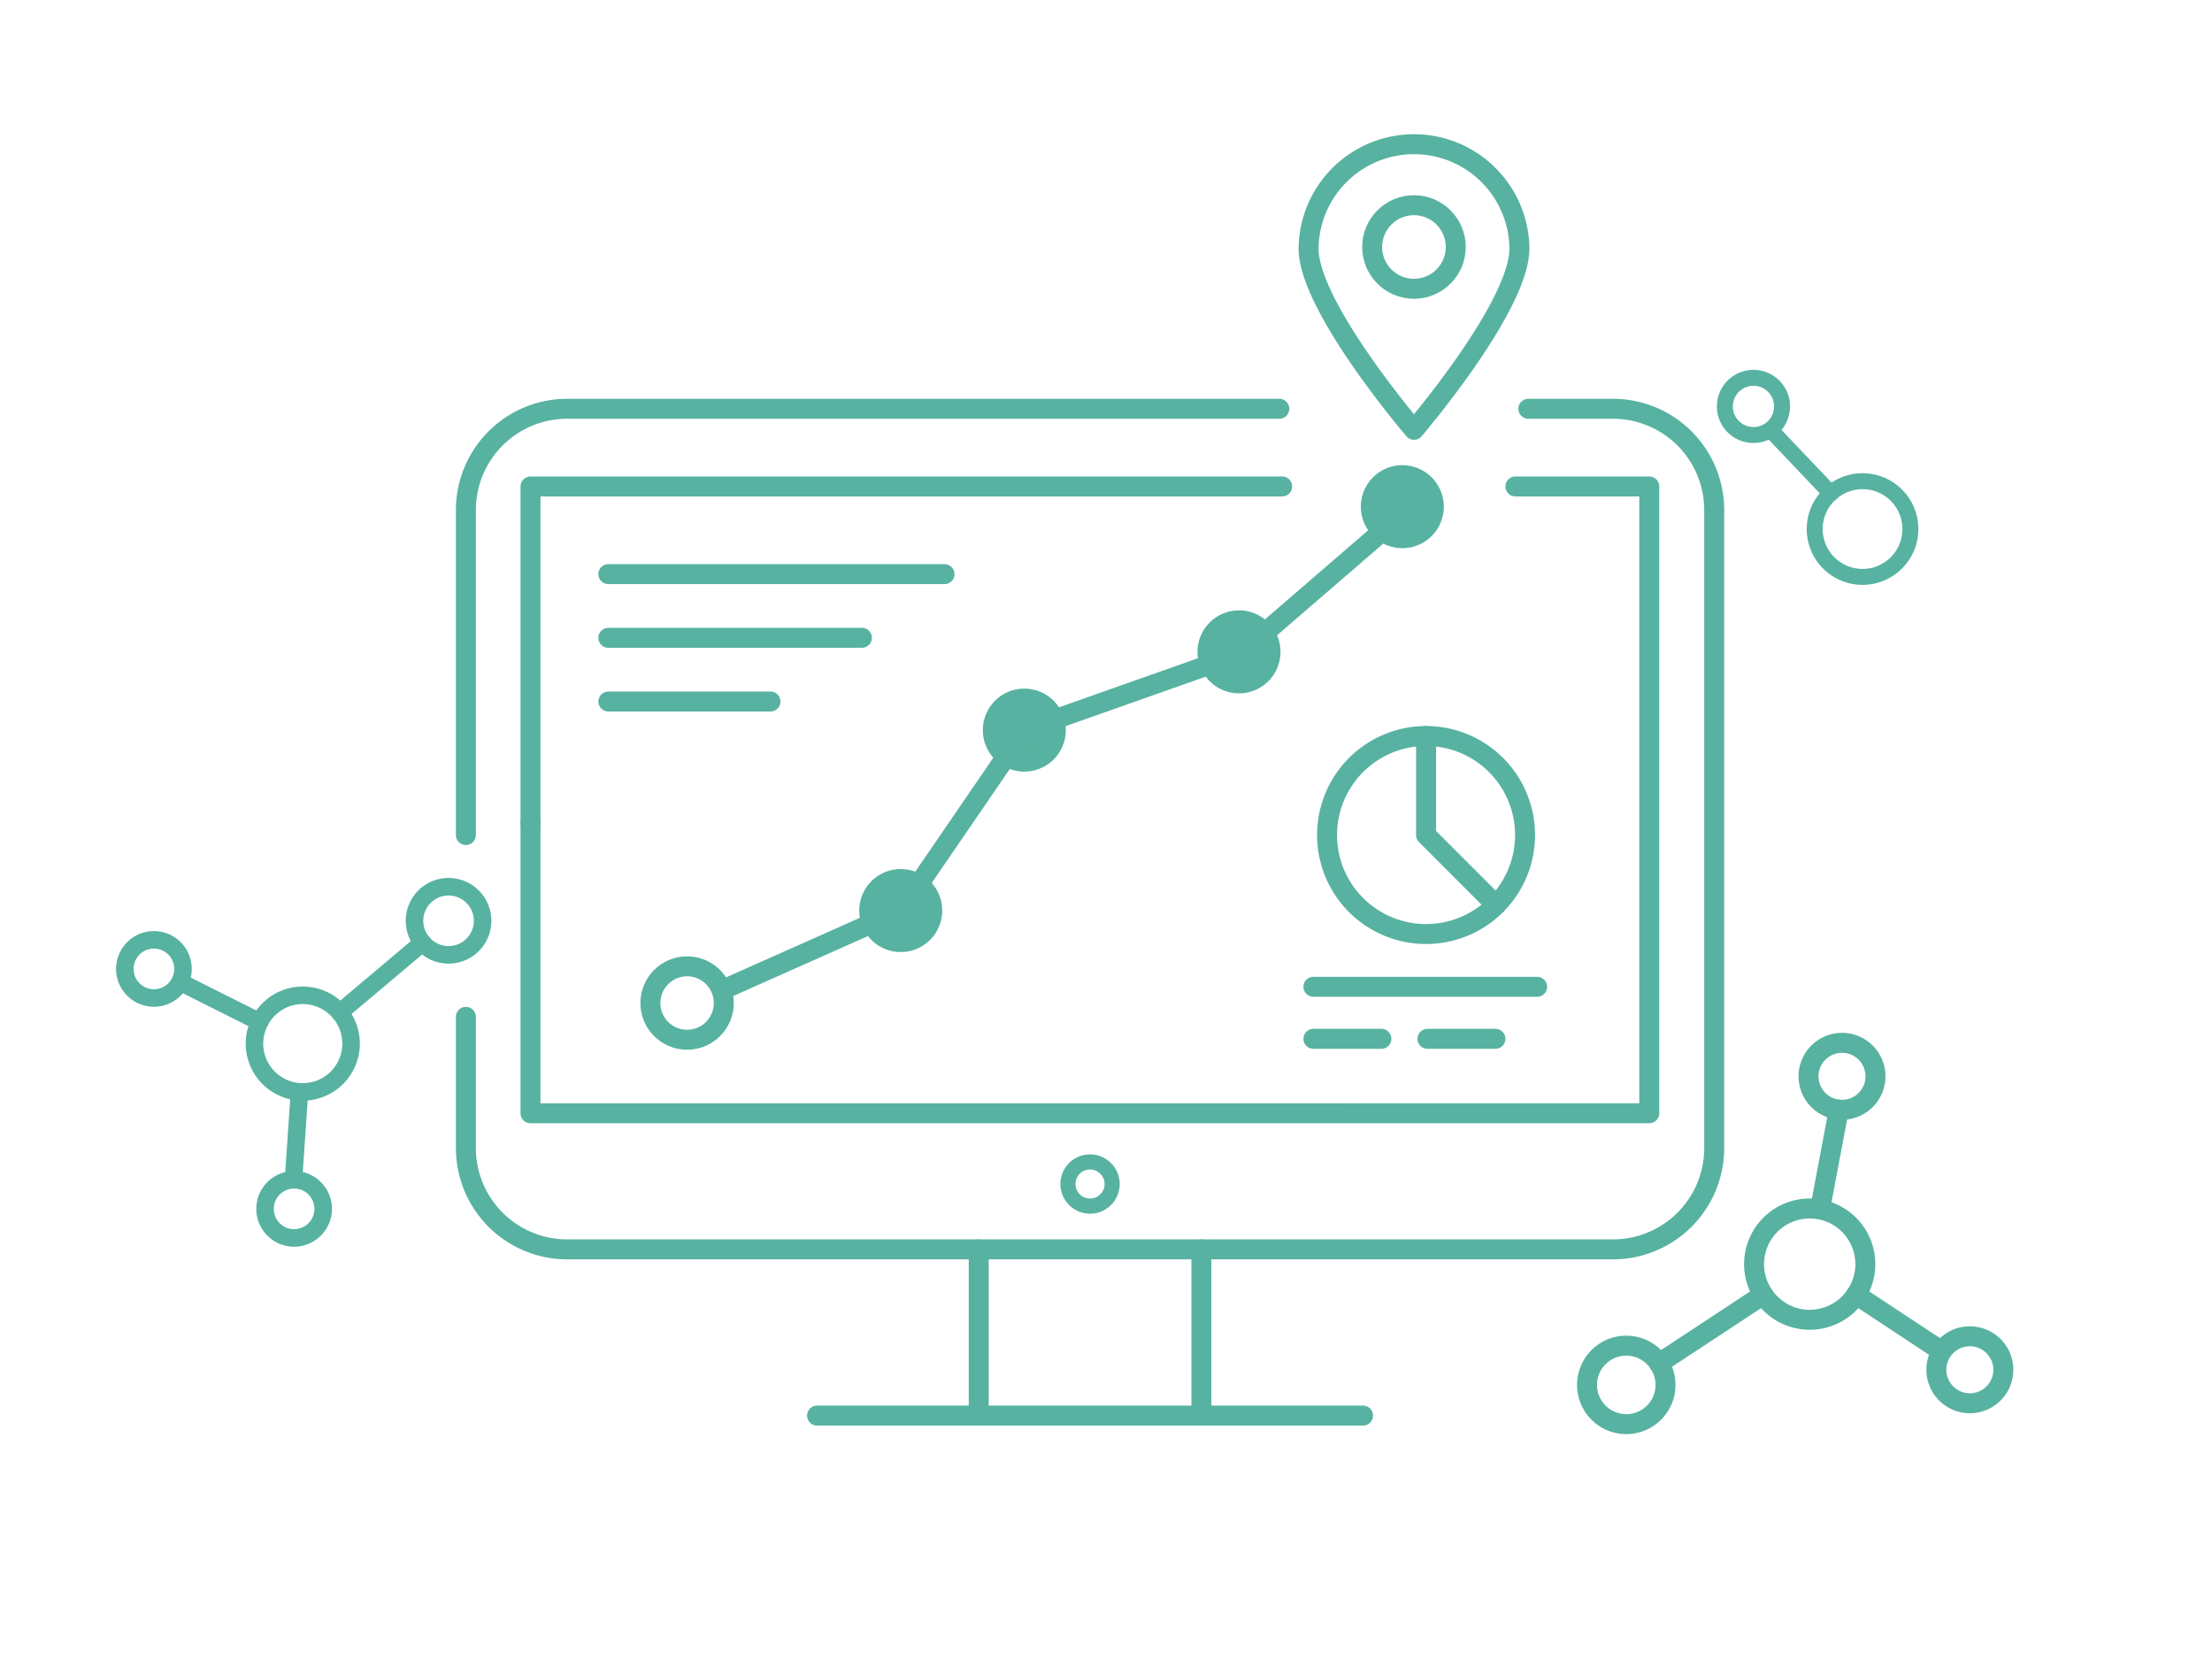 <svg id="icon" xmlns="http://www.w3.org/2000/svg" width="189.548" height="142.328" viewBox="0 0 189.548 142.328"><defs><clipPath id="clip-path"><path id="長方形_1635" data-name="長方形 1635" fill="none" d="M0 0h189.548v142.328H0z"/></clipPath></defs><g id="グループ_557" data-name="グループ 557" clip-path="url(#clip-path)" stroke="#57b2a1"><path id="パス_1657" data-name="パス 1657" d="M159.645 109.667a4.767 4.767 0 11-3.213-5.927 4.767 4.767 0 013.213 5.927z" fill="none" stroke-linecap="round" stroke-linejoin="round" stroke-width="1.71"/><path id="パス_1658" data-name="パス 1658" d="M142.58 119.615a3.362 3.362 0 11-2.265-4.181 3.362 3.362 0 012.265 4.181z" fill="none" stroke-linecap="round" stroke-linejoin="round" stroke-width="1.71"/><path id="パス_1659" data-name="パス 1659" d="M160.594 93.035a2.869 2.869 0 11-1.935-3.568 2.87 2.87 0 011.935 3.568z" fill="none" stroke-linecap="round" stroke-linejoin="round" stroke-width="1.71"/><path id="パス_1660" data-name="パス 1660" d="M171.549 118.178a2.869 2.869 0 11-1.934-3.568 2.869 2.869 0 011.934 3.568z" fill="none" stroke-linecap="round" stroke-linejoin="round" stroke-width="1.71"/><path id="線_194" data-name="線 194" fill="none" stroke-linecap="round" stroke-linejoin="round" stroke-width="1.71" d="M155.961 103.601l1.607-8.527"/><path id="線_195" data-name="線 195" fill="none" stroke-linecap="round" stroke-linejoin="round" stroke-width="1.71" d="M166.295 115.71l-7.242-4.775"/><path id="線_196" data-name="線 196" fill="none" stroke-linecap="round" stroke-linejoin="round" stroke-width="1.71" d="M142.157 116.815l8.936-5.884"/><path id="パス_1661" data-name="パス 1661" d="M149.134 37a2.45 2.45 0 113.3-1.057h0a2.448 2.448 0 01-3.3 1.057z" fill="none" stroke-linecap="round" stroke-linejoin="round" stroke-width="1.367"/><path id="パス_1662" data-name="パス 1662" d="M157.732 48.976a4.1 4.1 0 115.516-1.77v0a4.1 4.1 0 01-5.516 1.77z" fill="none" stroke-linecap="round" stroke-linejoin="round" stroke-width="1.367"/><path id="線_197" data-name="線 197" fill="none" stroke-linecap="round" stroke-linejoin="round" stroke-width="1.367" d="M156.885 42.275l-5.15-5.421"/><path id="パス_1663" data-name="パス 1663" d="M39.922 71.544V43.678a8.681 8.681 0 018.655-8.655h61.048" fill="none" stroke-linecap="round" stroke-linejoin="round" stroke-width="1.71"/><path id="パス_1664" data-name="パス 1664" d="M130.966 35.023h7.271a8.681 8.681 0 018.655 8.655V98.39a8.681 8.681 0 01-8.655 8.655h-89.66a8.681 8.681 0 01-8.655-8.655V87.122" fill="none" stroke-linecap="round" stroke-linejoin="round" stroke-width="1.71"/><path id="線_198" data-name="線 198" fill="none" stroke-linecap="round" stroke-linejoin="round" stroke-width="1.71" d="M102.947 107.045v13.534"/><path id="線_199" data-name="線 199" fill="none" stroke-linecap="round" stroke-linejoin="round" stroke-width="1.71" d="M83.867 120.579v-13.534"/><path id="線_200" data-name="線 200" fill="none" stroke-linecap="round" stroke-linejoin="round" stroke-width="1.71" d="M70.014 121.286H116.8"/><circle id="楕円形_46889" data-name="楕円形 46889" cx="1.894" cy="1.894" r="1.894" transform="translate(91.513 99.552)" fill="none" stroke-linecap="round" stroke-linejoin="round" stroke-width="1.296"/><path id="パス_1665" data-name="パス 1665" d="M45.459 70.544V41.679h64.413" fill="none" stroke-linecap="round" stroke-linejoin="round" stroke-width="1.71"/><path id="パス_1666" data-name="パス 1666" d="M129.857 41.679h11.47v53.705H45.459v-24.84" fill="none" stroke-linecap="round" stroke-linejoin="round" stroke-width="1.71"/><path id="パス_1667" data-name="パス 1667" d="M21.866 88.713a4.139 4.139 0 113.376 4.781 4.138 4.138 0 01-3.376-4.781z" fill="none" stroke-linecap="round" stroke-linejoin="round" stroke-width="1.502"/><path id="パス_1668" data-name="パス 1668" d="M35.562 78.393a2.918 2.918 0 112.379 3.375 2.919 2.919 0 01-2.379-3.375z" fill="none" stroke-linecap="round" stroke-linejoin="round" stroke-width="1.502"/><path id="パス_1669" data-name="パス 1669" d="M22.748 103.151a2.491 2.491 0 112.034 2.878 2.49 2.49 0 01-2.034-2.878z" fill="none" stroke-linecap="round" stroke-linejoin="round" stroke-width="1.502"/><path id="パス_1670" data-name="パス 1670" d="M10.734 82.593a2.491 2.491 0 112.034 2.878 2.49 2.49 0 01-2.034-2.878z" fill="none" stroke-linecap="round" stroke-linejoin="round" stroke-width="1.502"/><path id="線_201" data-name="線 201" fill="none" stroke-linecap="round" stroke-linejoin="round" stroke-width="1.502" d="M25.662 93.568l-.514 7.516"/><path id="線_202" data-name="線 202" fill="none" stroke-linecap="round" stroke-linejoin="round" stroke-width="1.502" d="M15.515 84.183l6.732 3.376"/><path id="線_203" data-name="線 203" fill="none" stroke-linecap="round" stroke-linejoin="round" stroke-width="1.502" d="M36.213 80.764L29.11 86.75"/><path id="パス_1671" data-name="パス 1671" d="M62.017 85.762A3.144 3.144 0 1158.7 82.8a3.145 3.145 0 013.317 2.962z" fill="none" stroke-linecap="round" stroke-linejoin="round" stroke-width="1.71"/><path id="パス_1672" data-name="パス 1672" d="M62.017 84.762l15.165-6.744 10.59-15.459 18.513-6.54 12.68-10.948" fill="none" stroke-linecap="round" stroke-linejoin="round" stroke-width="1.71"/><path id="パス_1673" data-name="パス 1673" d="M79.881 77.865a2.7 2.7 0 11-2.853-2.546 2.7 2.7 0 012.853 2.546" fill="#57b2a1" stroke-width="1"/><path id="パス_1674" data-name="パス 1674" d="M79.881 77.865a2.7 2.7 0 11-2.853-2.546 2.7 2.7 0 012.853 2.546z" fill="none" stroke-linecap="round" stroke-linejoin="round" stroke-width="1.71"/><path id="パス_1675" data-name="パス 1675" d="M90.471 62.406a2.7 2.7 0 11-2.853-2.546 2.7 2.7 0 012.853 2.546" fill="#57b2a1" stroke-width="1"/><path id="パス_1676" data-name="パス 1676" d="M90.471 62.406a2.7 2.7 0 11-2.853-2.546 2.7 2.7 0 012.853 2.546z" fill="none" stroke-linecap="round" stroke-linejoin="round" stroke-width="1.71"/><path id="パス_1677" data-name="パス 1677" d="M108.867 55.7a2.7 2.7 0 11-2.853-2.546 2.7 2.7 0 012.853 2.546" fill="#57b2a1" stroke-width="1"/><path id="パス_1678" data-name="パス 1678" d="M108.867 55.7a2.7 2.7 0 11-2.853-2.546 2.7 2.7 0 012.853 2.546z" fill="none" stroke-linecap="round" stroke-linejoin="round" stroke-width="1.71"/><path id="パス_1679" data-name="パス 1679" d="M122.862 43.262a2.7 2.7 0 11-2.853-2.546 2.7 2.7 0 012.853 2.546" fill="#57b2a1" stroke-width="1"/><path id="パス_1680" data-name="パス 1680" d="M122.862 43.262a2.7 2.7 0 11-2.853-2.546 2.7 2.7 0 012.853 2.546z" fill="none" stroke-linecap="round" stroke-linejoin="round" stroke-width="1.71"/><path id="パス_1681" data-name="パス 1681" d="M130.2 21.294c0 4.989-9.033 15.53-9.033 15.53s-9.034-10.541-9.034-15.53a9.034 9.034 0 0118.067 0z" fill="none" stroke-linecap="round" stroke-linejoin="round" stroke-width="1.71"/><circle id="楕円形_46890" data-name="楕円形 46890" cx="3.581" cy="3.581" r="3.581" transform="translate(117.582 17.582)" fill="none" stroke-linecap="round" stroke-linejoin="round" stroke-width="1.71"/><path id="パス_1682" data-name="パス 1682" d="M122.2 63.061a8.483 8.483 0 11-8.483 8.483 8.483 8.483 0 018.483-8.483z" fill="none" stroke-linecap="round" stroke-linejoin="round" stroke-width="1.71"/><path id="パス_1683" data-name="パス 1683" d="M122.2 63.061v8.483l5.994 6" fill="none" stroke-linecap="round" stroke-linejoin="round" stroke-width="1.71"/><path id="線_204" data-name="線 204" fill="none" stroke-linecap="round" stroke-linejoin="round" stroke-width="1.71" d="M112.546 89.005h5.827"/><path id="線_205" data-name="線 205" fill="none" stroke-linecap="round" stroke-linejoin="round" stroke-width="1.71" d="M122.32 89.005h5.827"/><path id="線_206" data-name="線 206" fill="none" stroke-linecap="round" stroke-linejoin="round" stroke-width="1.71" d="M112.546 84.547h19.171"/><path id="線_207" data-name="線 207" fill="none" stroke-linecap="round" stroke-linejoin="round" stroke-width="1.71" d="M52.129 49.19h28.809"/><path id="線_208" data-name="線 208" fill="none" stroke-linecap="round" stroke-linejoin="round" stroke-width="1.71" d="M52.129 54.647h21.729"/><path id="線_209" data-name="線 209" fill="none" stroke-linecap="round" stroke-linejoin="round" stroke-width="1.71" d="M52.129 60.104h13.893"/></g></svg>